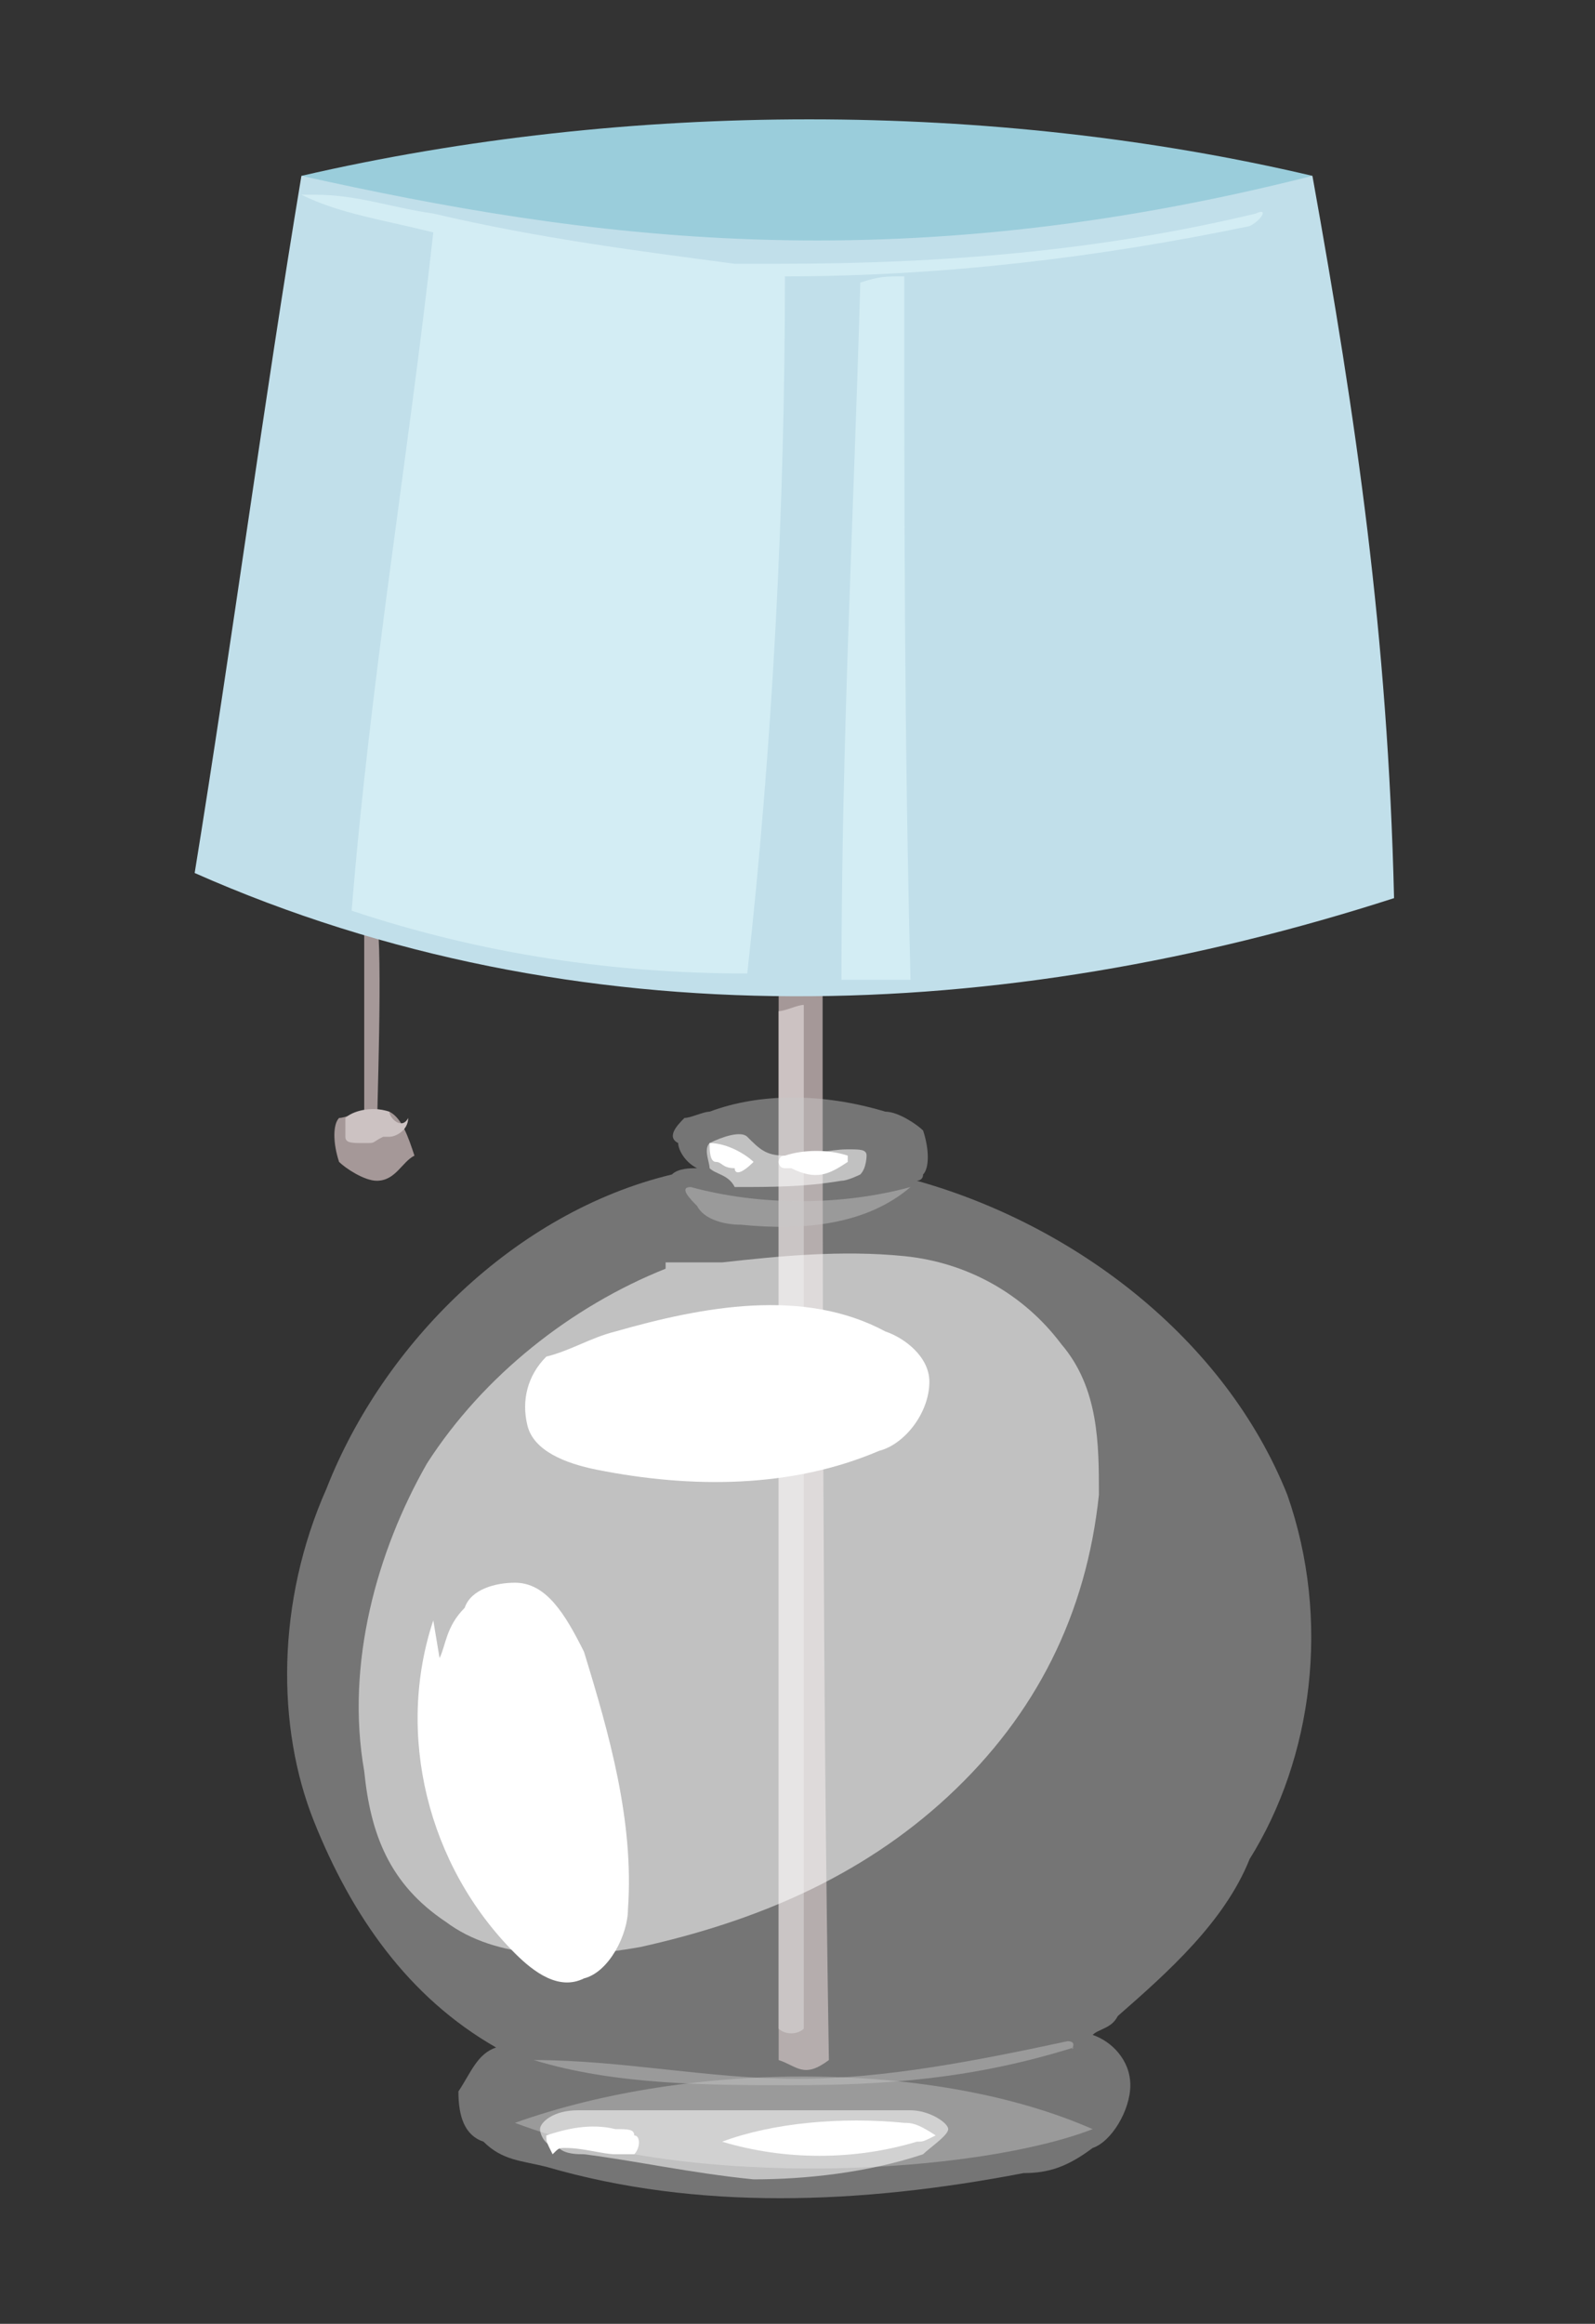 <svg xmlns="http://www.w3.org/2000/svg" xmlns:xlink="http://www.w3.org/1999/xlink" version="1.1" id="Layer_1" x="0px" y="0px" viewBox="0 0 25.4 37" style="enable-background:new 0 0 25.4 37;" xml:space="preserve">
<rect x="0" y="0" width="25.4" height="37" fill="#333333" stroke="none"/>
<style type="text/css">
	.lamp01st0{fill:#A59898;}
	.lamp01st1{fill:#CCC2C2;}
	.lamp01st2{opacity:0.44;fill:#C9C9C9;enable-background:new    ;}
	.lamp01st3{fill:#C1DFEA;}
	.lamp01st4{fill:#9ACDDB;}
	.lamp01st5{opacity:0.55;fill:#FFFFFF;enable-background:new    ;}
	.lamp01st6{fill:#FFFFFF;}
	.lamp01st7{fill:#D3EDF4;}
</style>
<g>
	<path class="lamp01st0" d="M6,14.6H5.8c0,0.7,0,3.1,0,3.6H6C6,17.7,6.1,15.2,6,14.6z"/>
	<path class="lamp01st0" d="M6.2,17.7c-0.1,0-0.3-0.1-0.4,0c-0.1,0-0.3,0.1-0.4,0.1c-0.1,0.1-0.1,0.4,0,0.7c0.1,0.1,0.4,0.3,0.6,0.3   c0.3,0,0.4-0.3,0.6-0.4C6.5,18.1,6.4,17.8,6.2,17.7z"/>
	<path class="lamp01st0" d="M13.1,14.5c-0.1,0-0.6,0.1-0.7,0.1c0,6.3,0,12,0,18.2c0.3,0.1,0.4,0.3,0.8,0C13.1,26.6,13.1,20.6,13.1,14.5z"/>
	<path class="lamp01st1" d="M12.8,16c-0.1,0-0.3,0.1-0.4,0.1c0,5.6,0,10.8,0,16.2c0.1,0.1,0.3,0.1,0.4,0C12.8,26.9,12.8,21.5,12.8,16z"/>
	<path class="lamp01st2" d="M20.5,23.8c-1-2.5-3.4-4.3-5.9-5c0,0,0.1,0,0.1-0.1c0.1-0.1,0.1-0.4,0-0.7c-0.1-0.1-0.4-0.3-0.6-0.3   c-1-0.3-2-0.3-2.8,0c-0.1,0-0.3,0.1-0.4,0.1c-0.1,0.1-0.3,0.3-0.1,0.4c0,0.1,0.1,0.3,0.3,0.4l0,0c-0.1,0-0.3,0-0.4,0.1   c-2.5,0.6-4.6,2.7-5.5,5C4.4,25.5,4.4,27.5,5,29c0.6,1.5,1.5,2.8,2.9,3.6c-0.3,0.1-0.4,0.4-0.6,0.7c0,0.4,0.1,0.7,0.4,0.8   c0.3,0.3,0.6,0.3,1,0.4c2.4,0.7,5,0.6,7.6,0.1c0.4,0,0.7-0.1,1.1-0.4c0.3-0.1,0.6-0.6,0.6-1c0-0.4-0.3-0.7-0.6-0.8   c0.1-0.1,0.3-0.1,0.4-0.3c0.8-0.7,1.7-1.5,2.1-2.5C20.9,28,21.2,25.8,20.5,23.8z"/>
	<path class="lamp01st3" d="M22.2,14.3c-0.1-4.2-0.6-7.6-1.3-11.5c-5.3,0.3-10.8,0.3-16.1,0c-0.6,3.6-1.1,7.4-1.7,11.1   C9.2,16.6,16,16.3,22.2,14.3z"/>
	<path class="lamp01st4" d="M4.8,2.8c4.5,1,9.4,1.7,16.1,0C15.8,1.6,10,1.6,4.8,2.8z"/>
	<path class="lamp01st2" d="M8.2,33.8c2.9,1.1,7.4,0.8,9.2,0.1C14.9,32.8,11,32.8,8.2,33.8z"/>
	<path class="lamp01st2" d="M11.8,19.5c-0.3,0-0.6-0.1-0.7-0.3c-0.1-0.1-0.3-0.3-0.1-0.3c1.1,0.3,2.4,0.3,3.5,0   C13.8,19.5,12.8,19.6,11.8,19.5z"/>
	<path class="lamp01st5" d="M10.6,20.2c-1.5,0.6-2.9,1.7-3.8,3.1c-0.8,1.4-1.3,3.2-1,4.9c0.1,1,0.4,1.8,1.3,2.4c0.8,0.6,2,0.6,3.1,0.4   c1.8-0.4,3.5-1.1,4.9-2.4c1.4-1.3,2.2-2.9,2.4-4.8c0-0.8,0-1.7-0.6-2.4c-0.6-0.8-1.5-1.3-2.5-1.4c-1-0.1-2,0-2.9,0.1H10.6z"/>
	<path class="lamp01st5" d="M13.4,18.8c0.1,0,0.3-0.1,0.3-0.1c0.1-0.1,0.1-0.3,0.1-0.3c0-0.1-0.1-0.1-0.3-0.1c-0.3,0-0.6,0.1-1,0.1   c-0.3,0-0.4-0.1-0.6-0.3c-0.1-0.1-0.4,0-0.6,0.1c-0.1,0.1,0,0.3,0,0.4c0.1,0.1,0.3,0.1,0.4,0.3C12.3,18.9,12.8,18.9,13.4,18.8z"/>
	<path class="lamp01st2" d="M17,32.5c-1.4,0.3-2.9,0.6-4.3,0.6s-2.8-0.3-4.2-0.3l0,0c1.3,0.4,2.8,0.4,4.1,0.4c1.5,0,2.9-0.1,4.5-0.6   C17,32.7,17.2,32.5,17,32.5z"/>
	<path class="lamp01st5" d="M8.6,33.9c0,0.1,0.1,0.3,0.3,0.3c0.1,0.1,0.3,0.1,0.4,0.1c0.8,0.1,1.7,0.3,2.7,0.4c0.8,0,1.8-0.1,2.7-0.4   c0.1-0.1,0.4-0.3,0.4-0.4c0-0.1-0.3-0.3-0.6-0.3c-0.6,0-1.3,0-1.8,0c-1,0-2.1,0-3.1,0c-0.1,0-0.3,0-0.4,0   C8.8,33.6,8.6,33.8,8.6,33.9z"/>
	<path class="lamp01st6" d="M9.5,23.4c1.5,0.3,3.1,0.3,4.5-0.3c0.4-0.1,0.8-0.6,0.8-1.1c0-0.4-0.4-0.7-0.7-0.8c-1.3-0.7-2.9-0.4-4.3,0   c-0.4,0.1-0.7,0.3-1.1,0.4c-0.3,0.3-0.4,0.7-0.3,1.1C8.5,23.1,9,23.3,9.5,23.4z"/>
	<path class="lamp01st6" d="M6.9,25.8c-0.6,1.8-0.1,3.9,1.3,5.3c0.3,0.3,0.7,0.6,1.1,0.4c0.4-0.1,0.7-0.7,0.7-1.1c0.1-1.4-0.3-2.8-0.7-4.1   c-0.3-0.6-0.6-1.1-1.1-1.1c-0.3,0-0.7,0.1-0.8,0.4c-0.3,0.3-0.3,0.6-0.4,0.8L6.9,25.8z"/>
	<path class="lamp01st6" d="M9,34.2c0.3,0,0.6,0.1,0.8,0.1c0.1,0,0.1,0,0.3,0c0.1-0.1,0.1-0.3,0-0.3c0-0.1-0.1-0.1-0.3-0.1   c-0.4-0.1-0.8,0-1.1,0.1c0,0.1,0,0.1,0.1,0.3C8.9,34.2,8.9,34.2,9,34.2z"/>
	<path class="lamp01st6" d="M14.4,33.8c-1-0.1-2.1,0-2.9,0.3c1,0.3,2.1,0.3,3.1,0c0.1,0,0.1,0,0.3-0.1C14.6,33.8,14.5,33.8,14.4,33.8z"/>
	<path class="lamp01st6" d="M12,18.5c-0.1-0.1-0.4-0.3-0.7-0.3c0,0.1,0,0.3,0.1,0.3s0.1,0.1,0.3,0.1C11.7,18.7,11.8,18.7,12,18.5   C11.8,18.7,12,18.5,12,18.5z"/>
	<path class="lamp01st6" d="M13.5,18.5L13.5,18.5c0-0.1,0-0.1,0-0.1c-0.3-0.1-0.7-0.1-1,0c-0.1,0-0.1,0.1-0.1,0.1s0,0.1,0.1,0.1h0.1   C13,18.8,13.2,18.7,13.5,18.5z"/>
	<path class="lamp01st7" d="M20,3.4c-2.5,0.6-5,0.8-7.6,0.8c-0.3,0-0.4,0-0.7,0C10.2,4,8.6,3.8,6.9,3.4l0,0C6.2,3.3,5.7,3.1,5,3.1H4.8   c0.6,0.3,1.3,0.4,2.1,0.6c-0.4,3.6-1,7.1-1.3,10.8c2.1,0.7,4.2,1,6.3,1c0.4-3.6,0.6-7.4,0.6-11.1c2.5,0,5-0.3,7.4-0.8   C20.1,3.5,20.2,3.3,20,3.4z"/>
	<path class="lamp01st7" d="M14.4,4.4c-0.3,0-0.4,0-0.7,0.1c-0.1,3.6-0.3,7.3-0.3,11.1c0.4,0,0.7,0,1.1,0C14.4,11.8,14.4,8,14.4,4.4z"/>
	<path class="lamp01st1" d="M6.2,17.7c-0.3-0.1-0.6,0-0.7,0.1V18c0,0,0,0,0,0.1l0,0c0,0.1,0.1,0.1,0.3,0.1s0.1,0,0.3-0.1c0,0,0,0,0.1,0   s0.3-0.1,0.3-0.3C6.4,18,6.2,17.8,6.2,17.7z"/>
	<path class="lamp01st1" d="M6,15.3C6,15.3,5.8,15.3,6,15.3c0,0.7,0,1.4,0,2l0,0C6,16.6,6,15.9,6,15.3z"/>
</g>
</svg>